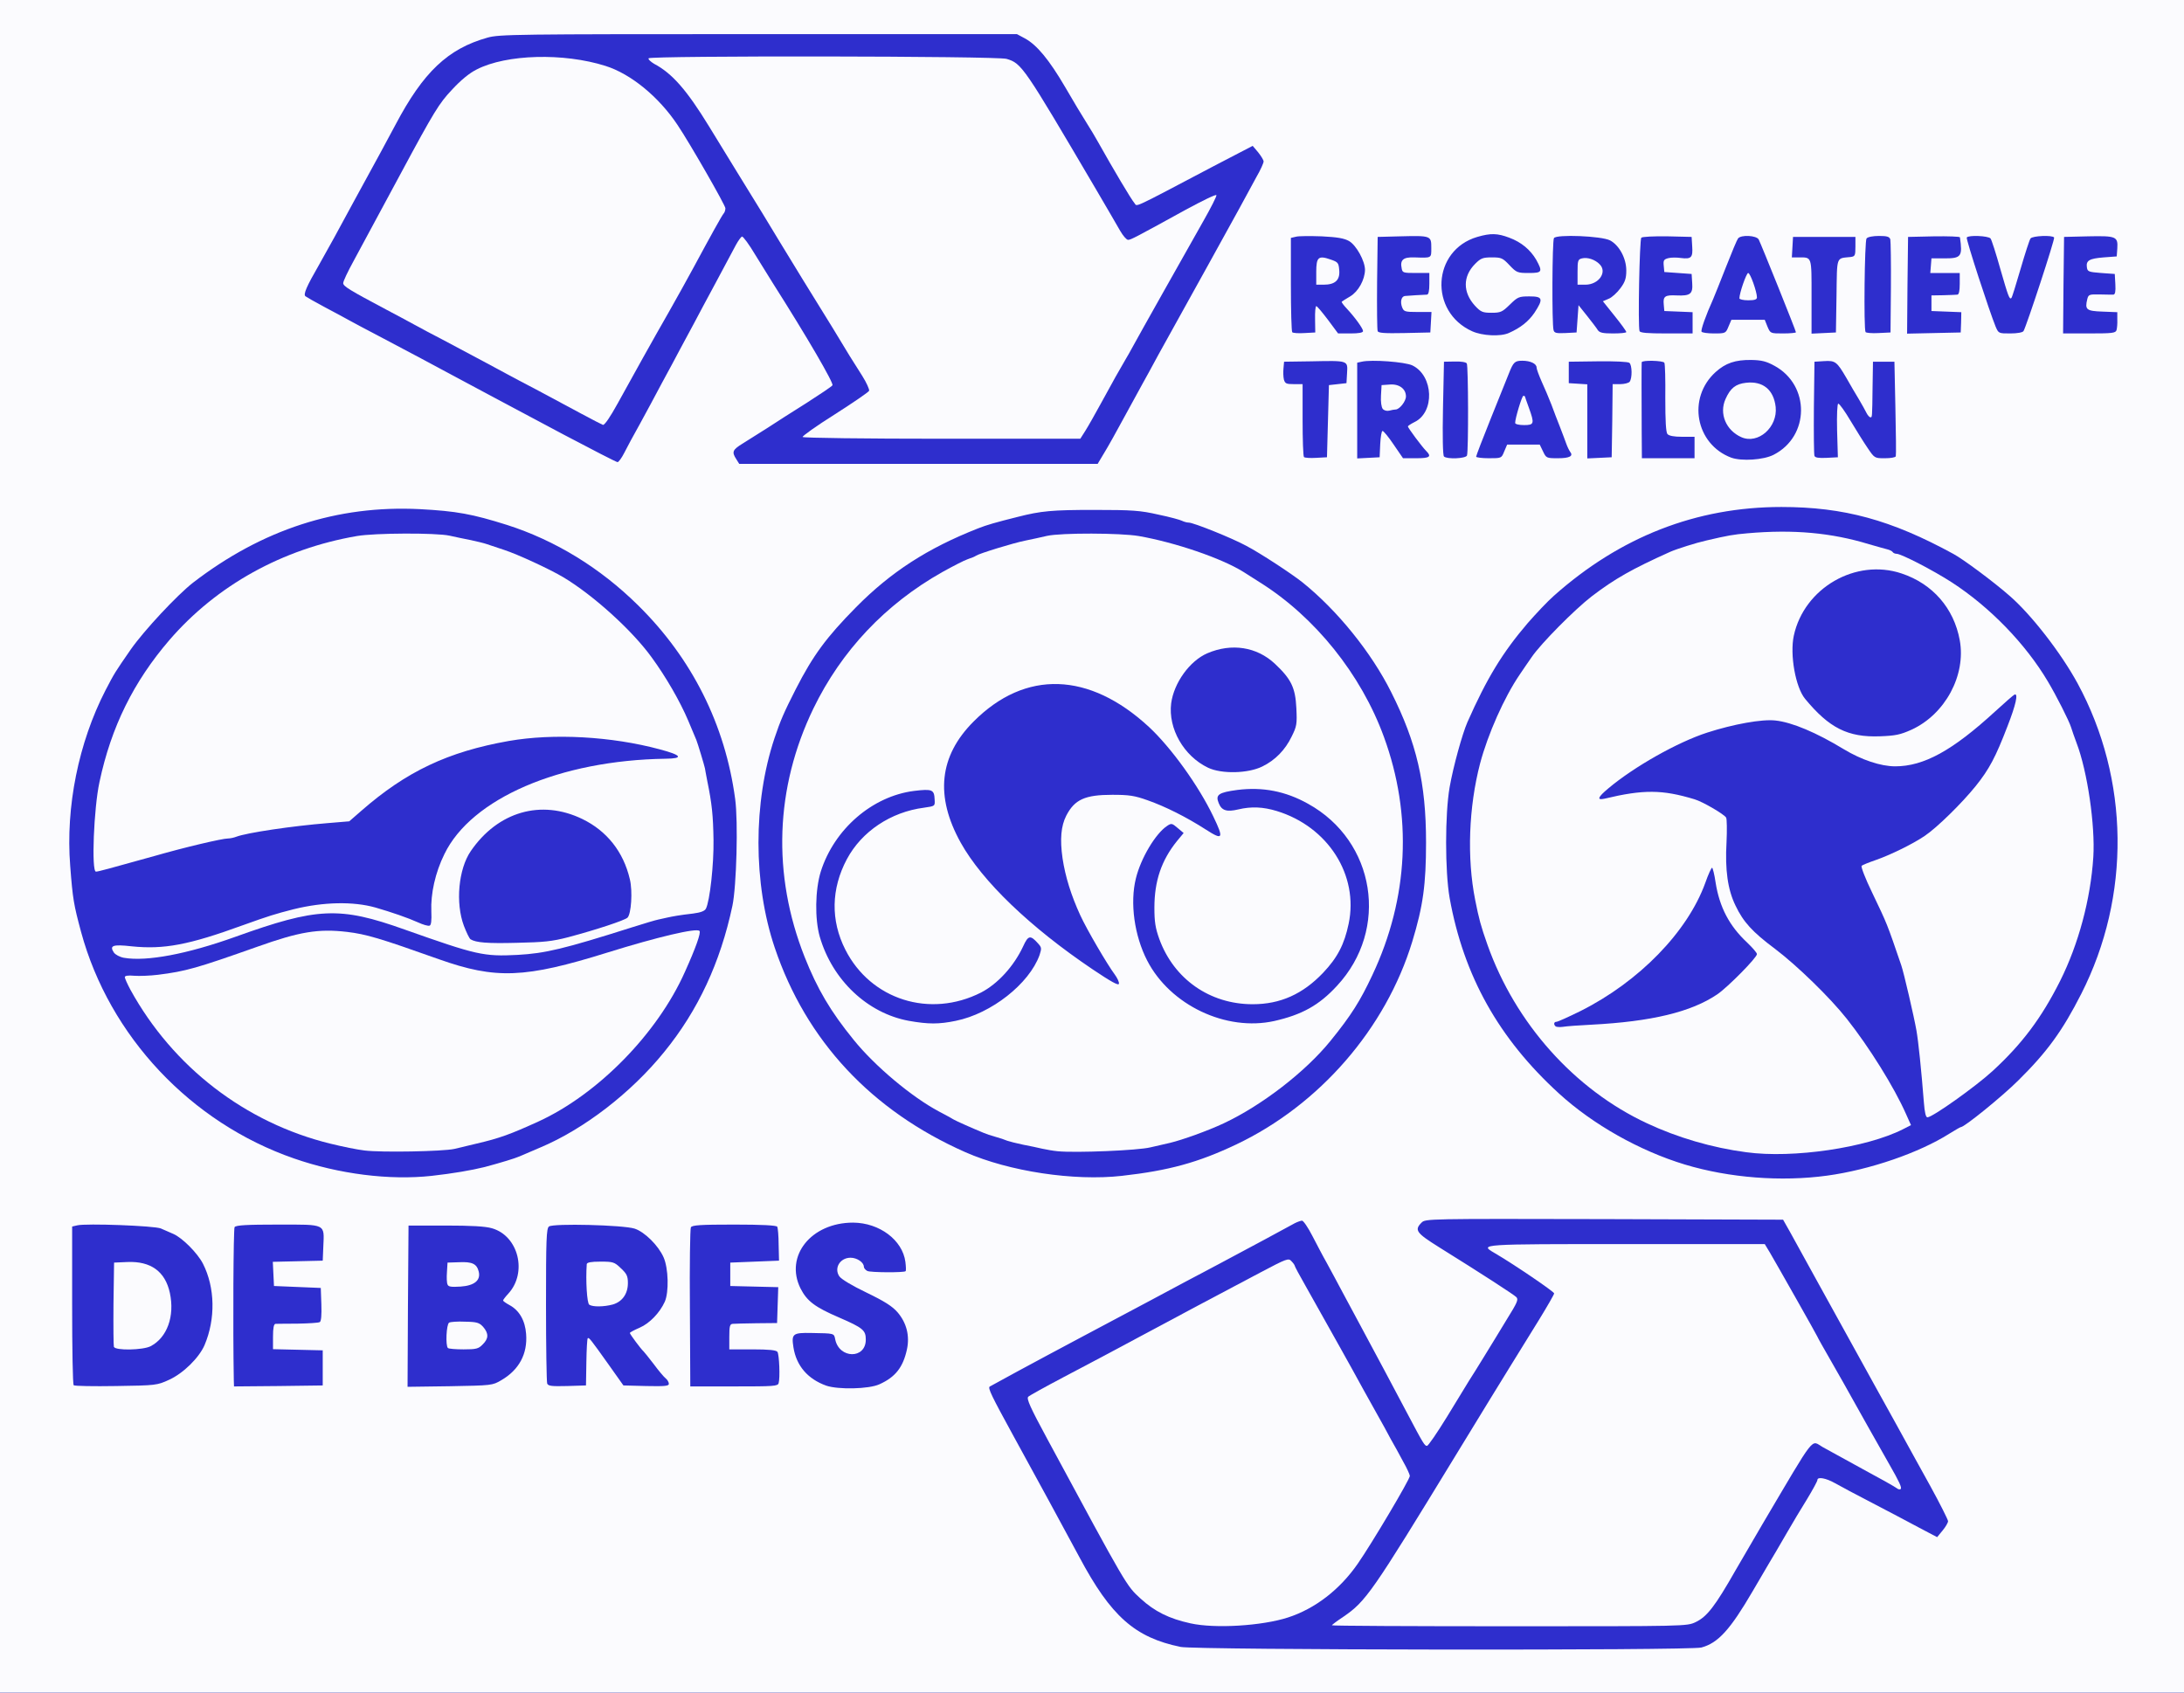 <!DOCTYPE svg PUBLIC "-//W3C//DTD SVG 20010904//EN" "http://www.w3.org/TR/2001/REC-SVG-20010904/DTD/svg10.dtd">
<svg version="1.0" xmlns="http://www.w3.org/2000/svg" width="1120px" height="868px" viewBox="0 0 11200 8680" preserveAspectRatio="xMidYMid meet">
<rect x="0" y="0" width="11200" height="8680" fill="#808080" stroke="none"/>
<g id="layer101" fill="#2e2ecd" stroke="none">
 <path d="M0 4340 l0 -4340 5600 0 5600 0 0 4340 0 4340 -5600 0 -5600 0 0 -4340z"/>
 </g>
<g id="layer102" fill="#fbfbfe" stroke="none">
 <path d="M0 4340 l0 -4340 5600 0 5600 0 0 4340 0 4340 -5600 0 -5600 0 0 -4340z m8725 4109 c86 -23 148 -92 262 -287 31 -53 68 -116 82 -140 35 -59 39 -65 95 -162 27 -47 73 -124 103 -172 29 -48 53 -92 53 -98 0 -18 44 -10 90 16 25 14 110 60 190 101 80 42 188 98 239 126 l95 50 28 -34 c15 -18 28 -40 28 -48 0 -7 -41 -89 -91 -180 -51 -91 -105 -191 -122 -221 -16 -30 -85 -154 -152 -275 -136 -246 -143 -258 -301 -545 -62 -113 -128 -232 -146 -265 l-34 -60 -917 -3 c-908 -2 -917 -2 -937 18 -38 38 -27 53 88 125 228 142 385 244 398 257 12 12 5 28 -48 113 -33 55 -86 141 -116 190 -31 50 -65 106 -78 125 -12 19 -63 103 -113 185 -51 83 -97 150 -103 150 -12 0 -18 -9 -103 -170 -56 -107 -175 -329 -240 -450 -18 -33 -56 -105 -86 -160 -29 -55 -68 -127 -86 -160 -19 -33 -51 -95 -73 -137 -22 -43 -46 -78 -53 -78 -6 0 -23 6 -37 13 -14 8 -83 45 -155 84 -71 38 -175 94 -230 123 -55 29 -131 70 -170 90 -38 21 -279 149 -535 285 -256 136 -469 252 -475 256 -9 9 10 48 120 249 87 158 289 529 340 625 162 304 285 413 520 461 82 16 2610 19 2670 3z m-4215 -1350 c82 -37 121 -87 141 -179 15 -70 -2 -136 -48 -190 -27 -31 -66 -56 -159 -101 -75 -36 -130 -69 -140 -84 -28 -42 4 -95 58 -95 33 0 68 24 68 46 0 7 8 17 18 22 17 8 188 9 196 1 3 -2 2 -24 -1 -48 -15 -112 -133 -200 -268 -201 -215 0 -352 171 -270 337 33 65 73 96 199 150 122 53 136 65 136 113 0 101 -137 99 -157 -2 -6 -31 -4 -30 -121 -32 -97 -2 -104 4 -93 74 15 94 73 162 168 196 61 21 219 18 273 -7z m-3643 -23 c73 -33 154 -113 182 -178 57 -134 54 -295 -8 -417 -28 -55 -106 -133 -152 -153 -19 -8 -47 -21 -64 -28 -33 -14 -385 -27 -429 -16 l-26 6 0 404 c0 221 3 406 8 410 4 4 101 6 217 4 206 -3 211 -4 272 -32z m788 -61 l0 -90 -127 -3 -128 -3 0 -64 c0 -45 4 -65 13 -66 6 0 58 -1 114 -1 56 -1 106 -4 113 -8 7 -4 10 -36 8 -91 l-3 -84 -120 -5 -120 -5 -3 -62 -3 -62 128 -3 128 -3 3 -72 c5 -119 17 -113 -232 -113 -159 0 -216 3 -223 13 -6 9 -9 511 -4 785 l1 32 228 -2 227 -3 0 -90z m916 63 c91 -53 135 -135 127 -237 -5 -69 -35 -121 -85 -148 -18 -10 -33 -20 -33 -24 0 -3 12 -19 26 -34 100 -108 53 -297 -83 -336 -33 -10 -107 -14 -238 -14 l-190 0 -3 414 -2 413 217 -3 c216 -4 218 -4 264 -31z m436 -92 c1 -65 4 -120 7 -123 6 -6 16 7 105 132 l78 110 117 3 c94 2 116 0 116 -11 0 -8 -7 -21 -16 -28 -9 -7 -37 -40 -62 -74 -25 -33 -49 -62 -52 -65 -12 -10 -70 -88 -70 -94 0 -3 22 -15 50 -27 51 -22 103 -76 129 -133 22 -49 19 -172 -6 -228 -27 -61 -97 -130 -148 -147 -57 -19 -419 -28 -440 -11 -13 11 -15 67 -15 400 0 214 3 396 6 405 5 13 22 15 103 13 l96 -3 2 -119z m986 107 c8 -27 3 -146 -6 -160 -6 -9 -43 -13 -128 -13 l-119 0 0 -65 c0 -55 3 -65 18 -66 9 -1 64 -2 122 -3 l105 -1 3 -92 3 -92 -123 -3 -123 -3 0 -60 0 -60 125 -5 125 -5 -2 -82 c0 -45 -4 -86 -7 -92 -5 -7 -78 -11 -221 -11 -175 0 -215 3 -222 14 -4 8 -7 195 -5 415 l2 401 225 0 c204 0 224 -1 228 -17z m5377 -1064 c219 -30 472 -117 628 -216 29 -18 55 -33 58 -33 18 0 213 -158 294 -239 148 -146 227 -255 323 -444 255 -501 248 -1101 -19 -1593 -85 -156 -237 -352 -349 -449 -82 -72 -237 -187 -287 -214 -320 -175 -563 -241 -883 -241 -436 0 -827 153 -1167 456 -32 28 -92 92 -134 140 -129 151 -209 282 -309 508 -26 60 -72 225 -91 333 -24 138 -24 431 0 568 72 400 252 721 561 1003 174 159 414 294 645 364 229 69 495 89 730 57z m-7155 1 c107 -12 201 -28 270 -45 79 -21 158 -45 180 -55 11 -5 58 -25 105 -45 224 -94 466 -280 636 -490 173 -212 288 -458 350 -750 21 -100 30 -432 14 -548 -51 -380 -221 -720 -497 -992 -195 -193 -426 -334 -673 -413 -178 -56 -259 -71 -448 -81 -422 -21 -807 104 -1162 377 -82 64 -251 245 -319 342 -83 120 -83 120 -130 210 -138 268 -205 598 -181 900 13 171 18 199 56 340 145 534 563 978 1092 1161 230 80 489 113 707 89z m3539 0 c240 -27 390 -68 586 -161 427 -203 766 -594 902 -1039 56 -184 71 -294 71 -510 0 -304 -48 -511 -179 -771 -101 -202 -275 -418 -454 -562 -55 -44 -218 -151 -291 -189 -74 -40 -269 -118 -293 -118 -9 0 -24 -4 -34 -9 -9 -5 -64 -20 -122 -32 -92 -21 -132 -24 -330 -24 -214 0 -271 5 -392 36 -108 27 -158 41 -203 59 -259 102 -446 223 -625 404 -153 155 -221 248 -309 420 -61 120 -78 159 -109 251 -110 329 -110 746 1 1075 161 477 496 836 978 1049 223 98 556 149 803 121z m-91 -3708 c19 -31 65 -113 102 -182 38 -69 79 -145 93 -170 14 -25 51 -92 82 -150 61 -110 81 -146 255 -460 59 -107 131 -238 160 -290 28 -52 68 -125 88 -162 21 -36 37 -72 37 -80 0 -7 -13 -28 -28 -47 l-28 -33 -200 104 c-427 225 -391 208 -406 190 -18 -21 -108 -173 -186 -312 -14 -25 -41 -71 -61 -102 -20 -31 -69 -113 -109 -182 -82 -140 -145 -216 -206 -249 l-41 -22 -1325 0 c-1249 0 -1329 1 -1390 18 -203 57 -329 176 -472 447 -25 47 -60 112 -78 145 -77 141 -205 375 -237 435 -20 36 -55 99 -78 140 -63 109 -80 149 -69 159 5 4 50 30 99 56 50 26 108 58 130 70 22 12 87 47 145 77 175 92 279 148 400 213 63 34 153 82 200 107 47 25 205 109 351 187 146 77 270 141 276 141 5 0 21 -21 34 -47 13 -26 49 -93 80 -148 30 -55 81 -149 113 -210 33 -60 75 -139 94 -175 19 -36 51 -94 70 -130 19 -36 70 -132 115 -215 44 -82 90 -168 101 -189 12 -22 26 -41 31 -43 6 -1 37 41 69 95 33 53 72 117 88 142 178 280 315 516 307 526 -5 7 -65 47 -132 90 -67 42 -158 100 -202 129 -44 28 -101 64 -127 80 -52 32 -56 43 -32 80 l15 24 919 0 919 0 34 -57z m3433 10 c185 -95 187 -356 4 -456 -42 -23 -66 -29 -119 -30 -82 -1 -132 16 -183 62 -147 133 -103 370 80 439 53 19 166 12 218 -15z m-2286 -172 l5 -185 45 -5 45 -5 3 -52 c4 -65 7 -64 -183 -60 l-140 2 -3 34 c-2 19 -1 44 2 57 6 21 12 24 51 24 l45 0 0 183 c0 101 3 187 7 191 4 4 32 6 63 4 l55 -3 5 -185z m268 118 c2 -38 7 -68 12 -68 5 0 31 31 57 70 l48 70 68 0 c69 0 80 -8 51 -37 -22 -22 -94 -119 -94 -126 0 -3 15 -13 33 -22 106 -50 99 -238 -10 -291 -38 -18 -209 -31 -260 -19 l-23 5 0 246 0 245 58 -3 57 -3 3 -67z m445 58 c8 -21 7 -459 -1 -472 -4 -7 -30 -11 -62 -10 l-55 1 -5 238 c-3 144 -1 242 5 248 15 15 112 11 118 -5z m191 -21 l15 -35 84 0 83 0 17 35 c16 34 18 35 76 35 60 0 81 -11 63 -33 -5 -7 -14 -25 -20 -42 -6 -16 -20 -55 -32 -85 -12 -30 -32 -82 -44 -115 -13 -33 -35 -86 -50 -118 -14 -32 -26 -64 -26 -72 0 -20 -32 -35 -73 -35 -39 0 -46 7 -69 65 -9 22 -50 125 -92 229 -42 104 -76 193 -76 198 0 4 29 8 65 8 65 0 65 0 79 -35z m554 -157 l2 -188 39 0 c21 0 43 -6 48 -12 14 -18 13 -85 -1 -97 -6 -6 -76 -9 -161 -8 l-150 2 0 55 0 55 48 3 47 3 0 190 0 190 63 -3 62 -3 3 -187z m422 137 l0 -55 -64 0 c-42 0 -67 -5 -75 -14 -8 -10 -11 -68 -11 -185 1 -93 -1 -175 -5 -181 -7 -11 -115 -14 -116 -2 -1 9 -1 181 0 355 l1 137 135 0 135 0 0 -55z m731 -87 c-2 -84 1 -138 6 -138 6 0 34 39 63 88 29 48 68 111 88 140 35 52 36 52 88 52 29 0 54 -4 56 -10 2 -5 1 -117 -2 -247 l-5 -238 -55 0 -55 0 -2 125 c-2 166 -2 160 -11 160 -5 0 -14 -10 -20 -22 -6 -13 -24 -44 -39 -70 -15 -25 -45 -75 -65 -111 -48 -82 -56 -89 -115 -85 l-48 3 -3 235 c-1 129 0 241 3 248 3 9 22 12 62 10 l58 -3 -4 -137z m-1684 -500 c61 -27 101 -59 132 -104 47 -72 43 -84 -26 -84 -54 0 -60 3 -100 42 -39 38 -47 42 -94 42 -46 0 -55 -4 -85 -36 -63 -69 -63 -151 1 -215 29 -29 39 -33 86 -33 48 0 55 3 90 40 36 38 41 40 99 40 69 0 72 -6 38 -68 -30 -51 -76 -90 -138 -113 -61 -23 -95 -24 -164 -4 -232 68 -249 384 -26 484 51 23 144 28 187 9z m-993 -70 c-1 -38 2 -68 6 -68 5 0 31 32 60 70 l52 70 64 0 c42 0 64 -4 64 -12 0 -13 -41 -70 -83 -115 -17 -18 -29 -34 -26 -36 2 -2 21 -14 43 -27 42 -25 75 -85 76 -136 0 -45 -44 -126 -82 -148 -25 -14 -60 -20 -140 -24 -59 -2 -118 -2 -132 2 l-26 6 0 239 c0 131 3 241 7 245 4 4 32 6 63 4 l55 -3 -1 -67z m594 15 l3 -53 -71 0 c-66 0 -71 -2 -80 -25 -10 -27 -4 -54 14 -57 6 0 31 -2 56 -4 25 -1 51 -3 58 -3 8 -1 12 -19 12 -56 l0 -55 -69 0 c-65 0 -69 -1 -73 -24 -9 -43 8 -58 65 -56 91 3 87 5 87 -50 0 -61 -2 -62 -160 -58 l-115 3 -3 235 c-1 129 0 240 3 248 3 10 36 12 137 10 l133 -3 3 -52z m752 -18 l5 -70 44 55 c24 30 49 63 55 73 9 13 25 17 78 17 38 0 68 -3 68 -7 0 -5 -27 -42 -60 -83 l-60 -75 30 -13 c16 -6 43 -31 60 -54 24 -32 30 -51 30 -91 0 -62 -36 -129 -83 -154 -44 -23 -275 -32 -288 -12 -9 14 -11 440 -2 472 4 15 14 17 61 15 l57 -3 5 -70z m590 20 l0 -54 -72 -3 -73 -3 -3 -34 c-4 -41 6 -49 66 -46 70 3 84 -7 80 -63 l-3 -47 -70 -5 -70 -5 -3 -32 c-3 -28 1 -33 23 -39 14 -4 43 -4 64 -1 54 7 63 -2 59 -59 l-3 -49 -124 -3 c-70 -1 -129 2 -134 7 -9 9 -18 453 -9 479 3 9 40 12 138 12 l134 0 0 -55z m184 20 l15 -35 85 0 86 0 14 35 c15 35 15 35 80 35 37 0 66 -3 66 -6 0 -8 -179 -453 -191 -476 -12 -21 -91 -25 -106 -5 -5 6 -33 73 -62 147 -29 74 -59 149 -66 165 -37 82 -64 158 -59 166 3 5 32 9 64 9 59 0 60 -1 74 -35z m554 -157 c3 -209 -3 -192 72 -200 23 -3 25 -7 25 -53 l0 -50 -160 0 -160 0 -3 53 -3 52 35 0 c69 0 66 -8 66 202 l0 189 63 -3 62 -3 3 -187z m279 -43 c1 -126 -1 -238 -3 -247 -4 -14 -16 -18 -58 -18 -31 0 -58 5 -64 13 -10 12 -15 463 -5 480 3 4 32 7 66 5 l62 -3 2 -230z m360 178 l1 -52 -76 -3 -77 -3 0 -40 0 -40 60 -1 c33 -1 66 -2 73 -3 8 -1 12 -19 12 -56 l0 -55 -76 0 -75 0 3 -37 3 -38 68 0 c85 0 92 -10 78 -108 -1 -4 -61 -6 -133 -5 l-133 3 -3 248 -2 248 137 -3 138 -3 2 -52z m320 45 c15 -25 162 -472 157 -480 -8 -13 -111 -9 -121 5 -5 6 -28 77 -51 156 -23 79 -44 147 -47 149 -10 10 -16 -7 -57 -149 -22 -79 -45 -150 -50 -156 -12 -14 -114 -18 -122 -5 -5 8 116 379 148 457 15 35 16 35 75 35 37 0 63 -5 68 -12z m477 -5 c3 -10 5 -35 4 -55 l0 -37 -76 -3 c-83 -3 -91 -10 -78 -64 6 -24 11 -25 64 -24 31 1 63 1 70 1 9 -1 12 -16 10 -53 l-3 -53 -70 -5 c-64 -5 -70 -7 -73 -29 -5 -35 12 -45 86 -51 l67 -5 3 -41 c4 -61 -6 -65 -149 -62 l-124 3 -3 248 -2 247 134 0 c120 0 135 -2 140 -17z"/>
 <path d="M6105 8325 c-110 -24 -184 -61 -256 -127 -73 -67 -67 -56 -478 -818 -87 -161 -108 -207 -98 -217 6 -6 89 -52 182 -101 94 -49 202 -107 240 -127 300 -161 644 -344 766 -408 140 -74 147 -76 162 -59 10 10 17 21 17 24 0 3 25 50 56 104 31 55 66 117 78 139 12 22 56 100 97 173 41 73 94 169 119 215 25 45 60 108 78 140 18 31 46 83 63 115 18 31 47 84 65 118 19 33 34 67 34 73 0 18 -196 348 -267 450 -92 133 -219 231 -358 276 -133 43 -374 58 -500 30z"/>
 <path d="M6830 8335 c0 -2 26 -22 58 -43 117 -80 146 -122 578 -830 177 -290 205 -335 277 -452 39 -63 106 -172 149 -241 43 -70 78 -131 78 -136 0 -9 -209 -151 -307 -208 -77 -45 -76 -45 677 -45 l710 0 26 43 c37 63 244 429 244 432 0 2 33 61 74 132 40 70 85 149 99 175 26 47 139 248 196 348 51 89 65 119 58 126 -4 4 -13 2 -20 -4 -7 -6 -87 -51 -178 -100 -90 -49 -181 -99 -202 -111 -62 -35 -30 -76 -308 394 -45 77 -107 183 -137 235 -107 188 -148 241 -207 269 -45 21 -49 21 -955 21 -500 0 -910 -2 -910 -5z"/>
 <path d="M584 6907 c-2 -7 -3 -107 -2 -222 l3 -210 68 -3 c120 -5 194 48 218 158 26 120 -14 230 -99 274 -39 20 -180 23 -188 3z"/>
 <path d="M2297 6913 c-13 -12 -8 -121 6 -130 6 -4 44 -7 82 -5 61 1 73 5 93 27 29 34 28 60 -3 90 -21 22 -33 25 -98 25 -40 0 -77 -3 -80 -7z"/>
 <path d="M2295 6587 c-4 -8 -5 -36 -3 -63 l3 -49 60 -2 c66 -3 90 8 100 48 11 45 -22 72 -93 77 -49 3 -63 1 -67 -11z"/>
 <path d="M3022 6691 c-12 -7 -19 -125 -13 -208 1 -9 22 -13 70 -13 65 0 72 2 105 34 30 28 36 40 36 76 0 55 -29 96 -78 110 -45 12 -102 13 -120 1z"/>
 <path d="M8955 5909 c-175 -23 -352 -75 -508 -148 -372 -173 -676 -513 -819 -916 -34 -96 -44 -134 -63 -230 -43 -216 -33 -476 25 -699 40 -151 124 -340 203 -456 17 -25 44 -65 61 -89 47 -70 223 -247 309 -313 118 -90 208 -141 402 -228 31 -14 135 -47 185 -58 111 -26 140 -31 210 -37 237 -21 432 -3 625 56 39 11 80 23 93 26 12 3 25 9 28 14 3 5 12 9 20 9 24 0 190 86 284 147 194 126 377 314 492 508 43 72 108 200 119 235 4 14 17 50 28 80 56 146 96 424 86 585 -14 217 -76 447 -170 635 -96 191 -195 323 -346 462 -87 80 -309 238 -335 238 -8 0 -14 -25 -18 -77 -13 -166 -28 -311 -38 -368 -12 -69 -65 -298 -78 -335 -74 -216 -70 -207 -150 -374 -34 -70 -58 -132 -53 -136 4 -4 36 -17 71 -29 75 -26 190 -82 252 -124 64 -43 192 -169 262 -256 69 -86 102 -148 163 -307 43 -110 56 -170 36 -162 -5 2 -50 41 -100 87 -218 200 -365 281 -512 281 -74 0 -173 -33 -264 -88 -140 -85 -265 -138 -350 -147 -69 -8 -217 19 -350 62 -152 49 -375 175 -507 286 -54 45 -61 62 -20 53 200 -48 297 -47 462 3 41 12 151 76 162 94 4 7 5 64 2 127 -8 141 6 242 46 324 40 84 86 135 204 223 111 84 281 249 367 358 114 144 243 351 303 487 l26 58 -41 21 c-187 95 -564 151 -804 118z m-795 -654 c309 -16 513 -65 647 -156 54 -37 203 -188 203 -206 0 -7 -23 -33 -51 -60 -91 -85 -141 -181 -161 -307 -6 -42 -15 -76 -18 -76 -4 0 -20 35 -35 78 -91 251 -339 506 -640 657 -61 30 -116 55 -123 55 -13 0 -16 13 -5 23 4 4 20 5 37 3 17 -3 83 -8 146 -11z m1643 -1513 c172 -79 280 -279 247 -459 -30 -164 -139 -289 -298 -342 -235 -79 -500 74 -553 319 -21 98 9 265 58 324 123 149 219 198 383 192 81 -3 105 -8 163 -34z"/>
 <path d="M1869 5900 c-36 -4 -114 -20 -175 -35 -436 -107 -807 -393 -1025 -789 -16 -30 -29 -59 -29 -65 0 -7 17 -10 48 -7 26 2 81 0 122 -5 144 -18 199 -34 510 -144 216 -77 313 -93 459 -76 100 12 167 32 471 140 293 104 442 98 865 -34 257 -80 456 -127 472 -111 9 8 -19 87 -75 211 -141 316 -446 627 -752 767 -143 65 -197 85 -317 113 -37 9 -88 21 -113 27 -58 13 -375 19 -461 8z"/>
 <path d="M636 4912 c-22 -4 -44 -16 -52 -27 -24 -36 -6 -43 91 -32 165 17 293 -7 570 -108 137 -49 163 -57 260 -82 154 -38 306 -41 420 -9 83 24 167 53 218 76 26 12 53 20 60 17 8 -2 11 -26 9 -73 -4 -90 20 -199 67 -294 138 -285 592 -481 1134 -489 94 -1 84 -18 -29 -48 -249 -67 -546 -83 -775 -43 -311 55 -525 156 -756 358 l-62 54 -108 9 c-187 15 -419 50 -471 70 -13 5 -32 9 -43 9 -29 0 -221 45 -374 89 -237 66 -291 81 -303 81 -24 0 -11 -326 18 -459 60 -283 175 -515 359 -729 243 -281 579 -467 961 -533 92 -16 406 -17 475 -2 28 6 77 17 110 23 33 7 69 16 80 20 11 4 52 17 90 30 68 22 235 99 305 141 153 92 351 271 451 409 74 101 147 228 188 325 18 44 37 89 42 100 7 17 41 130 44 145 0 3 6 32 12 65 24 117 30 176 32 302 2 126 -19 315 -39 353 -6 12 -27 20 -66 25 -70 8 -102 14 -134 21 -14 3 -34 8 -45 10 -11 2 -72 20 -135 40 -350 111 -444 133 -585 141 -175 9 -210 1 -580 -130 -334 -119 -447 -114 -870 38 -246 88 -453 127 -569 107z m2279 -106 c143 -38 288 -86 303 -100 19 -19 27 -135 12 -197 -33 -141 -118 -248 -244 -309 -211 -102 -433 -38 -572 165 -63 92 -79 266 -35 383 13 34 28 65 34 69 28 17 86 22 237 18 138 -3 181 -7 265 -29z"/>
 <path d="M5425 5904 c-22 -2 -58 -8 -80 -13 -22 -5 -67 -15 -100 -21 -33 -7 -69 -16 -80 -20 -11 -5 -38 -14 -60 -20 -22 -6 -49 -15 -60 -20 -56 -23 -142 -61 -155 -69 -8 -5 -42 -24 -75 -41 -139 -74 -328 -232 -437 -367 -119 -146 -187 -262 -252 -426 -167 -423 -151 -867 45 -1273 144 -297 370 -536 661 -700 54 -30 112 -60 130 -66 18 -6 38 -14 43 -18 15 -11 193 -66 255 -78 30 -6 80 -17 110 -24 74 -16 376 -15 470 1 188 33 424 114 535 183 11 7 49 31 85 54 283 177 520 472 637 793 147 402 127 826 -59 1221 -63 134 -108 206 -215 338 -129 159 -352 331 -548 423 -81 38 -212 85 -275 100 -19 4 -64 15 -100 23 -64 16 -384 29 -475 20z m-523 -669 c182 -37 376 -190 429 -337 11 -34 11 -39 -7 -59 -40 -45 -51 -43 -77 14 -48 103 -131 193 -216 237 -262 133 -566 37 -696 -220 -76 -150 -73 -312 8 -464 76 -142 225 -242 396 -264 56 -8 56 -8 54 -41 -2 -52 -12 -56 -105 -45 -215 27 -410 196 -479 414 -29 94 -31 243 -5 334 65 223 245 392 456 431 101 18 155 18 242 0z m1633 1 c141 -32 229 -80 321 -180 270 -290 198 -743 -148 -934 -116 -65 -233 -87 -362 -71 -98 13 -114 25 -96 68 15 38 41 46 100 32 67 -16 128 -13 197 8 263 80 422 329 369 579 -22 105 -57 173 -131 251 -104 109 -219 161 -361 161 -220 0 -404 -129 -479 -335 -20 -56 -25 -88 -25 -160 0 -137 36 -243 116 -342 l34 -41 -31 -26 c-28 -24 -32 -25 -53 -11 -60 39 -136 167 -161 270 -31 125 -8 293 58 421 118 229 405 365 652 310z m-818 -238 c-40 -54 -143 -230 -177 -304 -47 -102 -77 -199 -91 -292 -14 -98 -8 -166 19 -219 43 -83 96 -107 236 -107 85 0 114 4 181 28 91 32 199 86 300 151 87 56 92 46 37 -68 -75 -157 -216 -353 -330 -459 -306 -283 -634 -294 -899 -28 -177 177 -199 383 -66 622 110 197 354 432 676 649 94 63 133 85 135 74 2 -8 -8 -29 -21 -47z m756 -1067 c66 -32 118 -85 151 -154 26 -52 28 -64 24 -145 -5 -105 -26 -149 -110 -228 -93 -87 -222 -107 -346 -54 -91 39 -172 152 -186 257 -16 129 64 270 189 330 69 33 205 30 278 -6z"/>
 <path d="M4116 2241 c-3 -4 71 -57 165 -116 94 -60 173 -114 176 -121 2 -7 -13 -41 -35 -76 -22 -35 -51 -81 -65 -103 -35 -59 -120 -198 -240 -391 -58 -95 -114 -186 -124 -203 -24 -41 -128 -211 -216 -353 -39 -64 -103 -168 -141 -230 -114 -186 -189 -272 -282 -321 -18 -11 -31 -23 -28 -28 9 -14 1788 -12 1836 3 78 23 88 39 458 668 53 91 109 186 124 213 15 26 33 47 41 47 14 0 35 -11 295 -154 85 -46 156 -81 158 -75 2 5 -28 64 -66 131 -99 175 -339 601 -363 646 -11 20 -28 51 -38 67 -25 42 -65 113 -127 227 -29 53 -64 115 -78 137 l-26 41 -710 0 c-391 0 -711 -4 -714 -9z"/>
 <path d="M2980 2121 c-58 -31 -157 -84 -220 -118 -64 -33 -140 -74 -170 -90 -51 -28 -104 -56 -320 -171 -47 -24 -112 -59 -145 -77 -33 -18 -96 -52 -140 -75 -194 -103 -225 -122 -225 -138 0 -10 24 -60 53 -113 28 -53 138 -255 242 -449 172 -320 197 -360 262 -429 46 -50 91 -87 128 -105 152 -78 445 -86 660 -18 130 41 273 158 369 302 64 95 246 413 246 428 0 10 -4 22 -9 27 -9 10 -67 115 -156 280 -27 50 -83 151 -125 225 -73 127 -195 346 -263 470 -38 69 -66 110 -75 109 -4 -1 -54 -27 -112 -58z"/>
 <path d="M8930 2242 c-79 -35 -115 -121 -81 -196 25 -56 52 -77 105 -83 87 -10 142 36 152 124 11 104 -90 193 -176 155z"/>
 <path d="M7091 2097 c-7 -9 -11 -37 -9 -69 l3 -53 42 -3 c48 -4 83 22 83 61 0 25 -33 67 -53 67 -7 0 -21 3 -33 6 -12 3 -26 -1 -33 -9z"/>
 <path d="M7770 2169 c0 -24 35 -139 42 -139 4 0 8 1 8 3 0 1 9 27 20 57 30 83 28 90 -25 90 -26 0 -45 -5 -45 -11z"/>
 <path d="M6750 1395 c0 -77 11 -86 74 -64 38 13 41 17 44 56 4 50 -22 73 -80 73 l-38 0 0 -65z"/>
 <path d="M8090 1395 c0 -59 2 -65 23 -70 27 -7 67 6 90 30 41 40 -4 105 -73 105 l-40 0 0 -65z"/>
 <path d="M8920 1530 c0 -27 36 -130 45 -130 11 0 45 97 45 125 0 11 -12 15 -45 15 -25 0 -45 -5 -45 -10z"/>
 </g>

</svg>